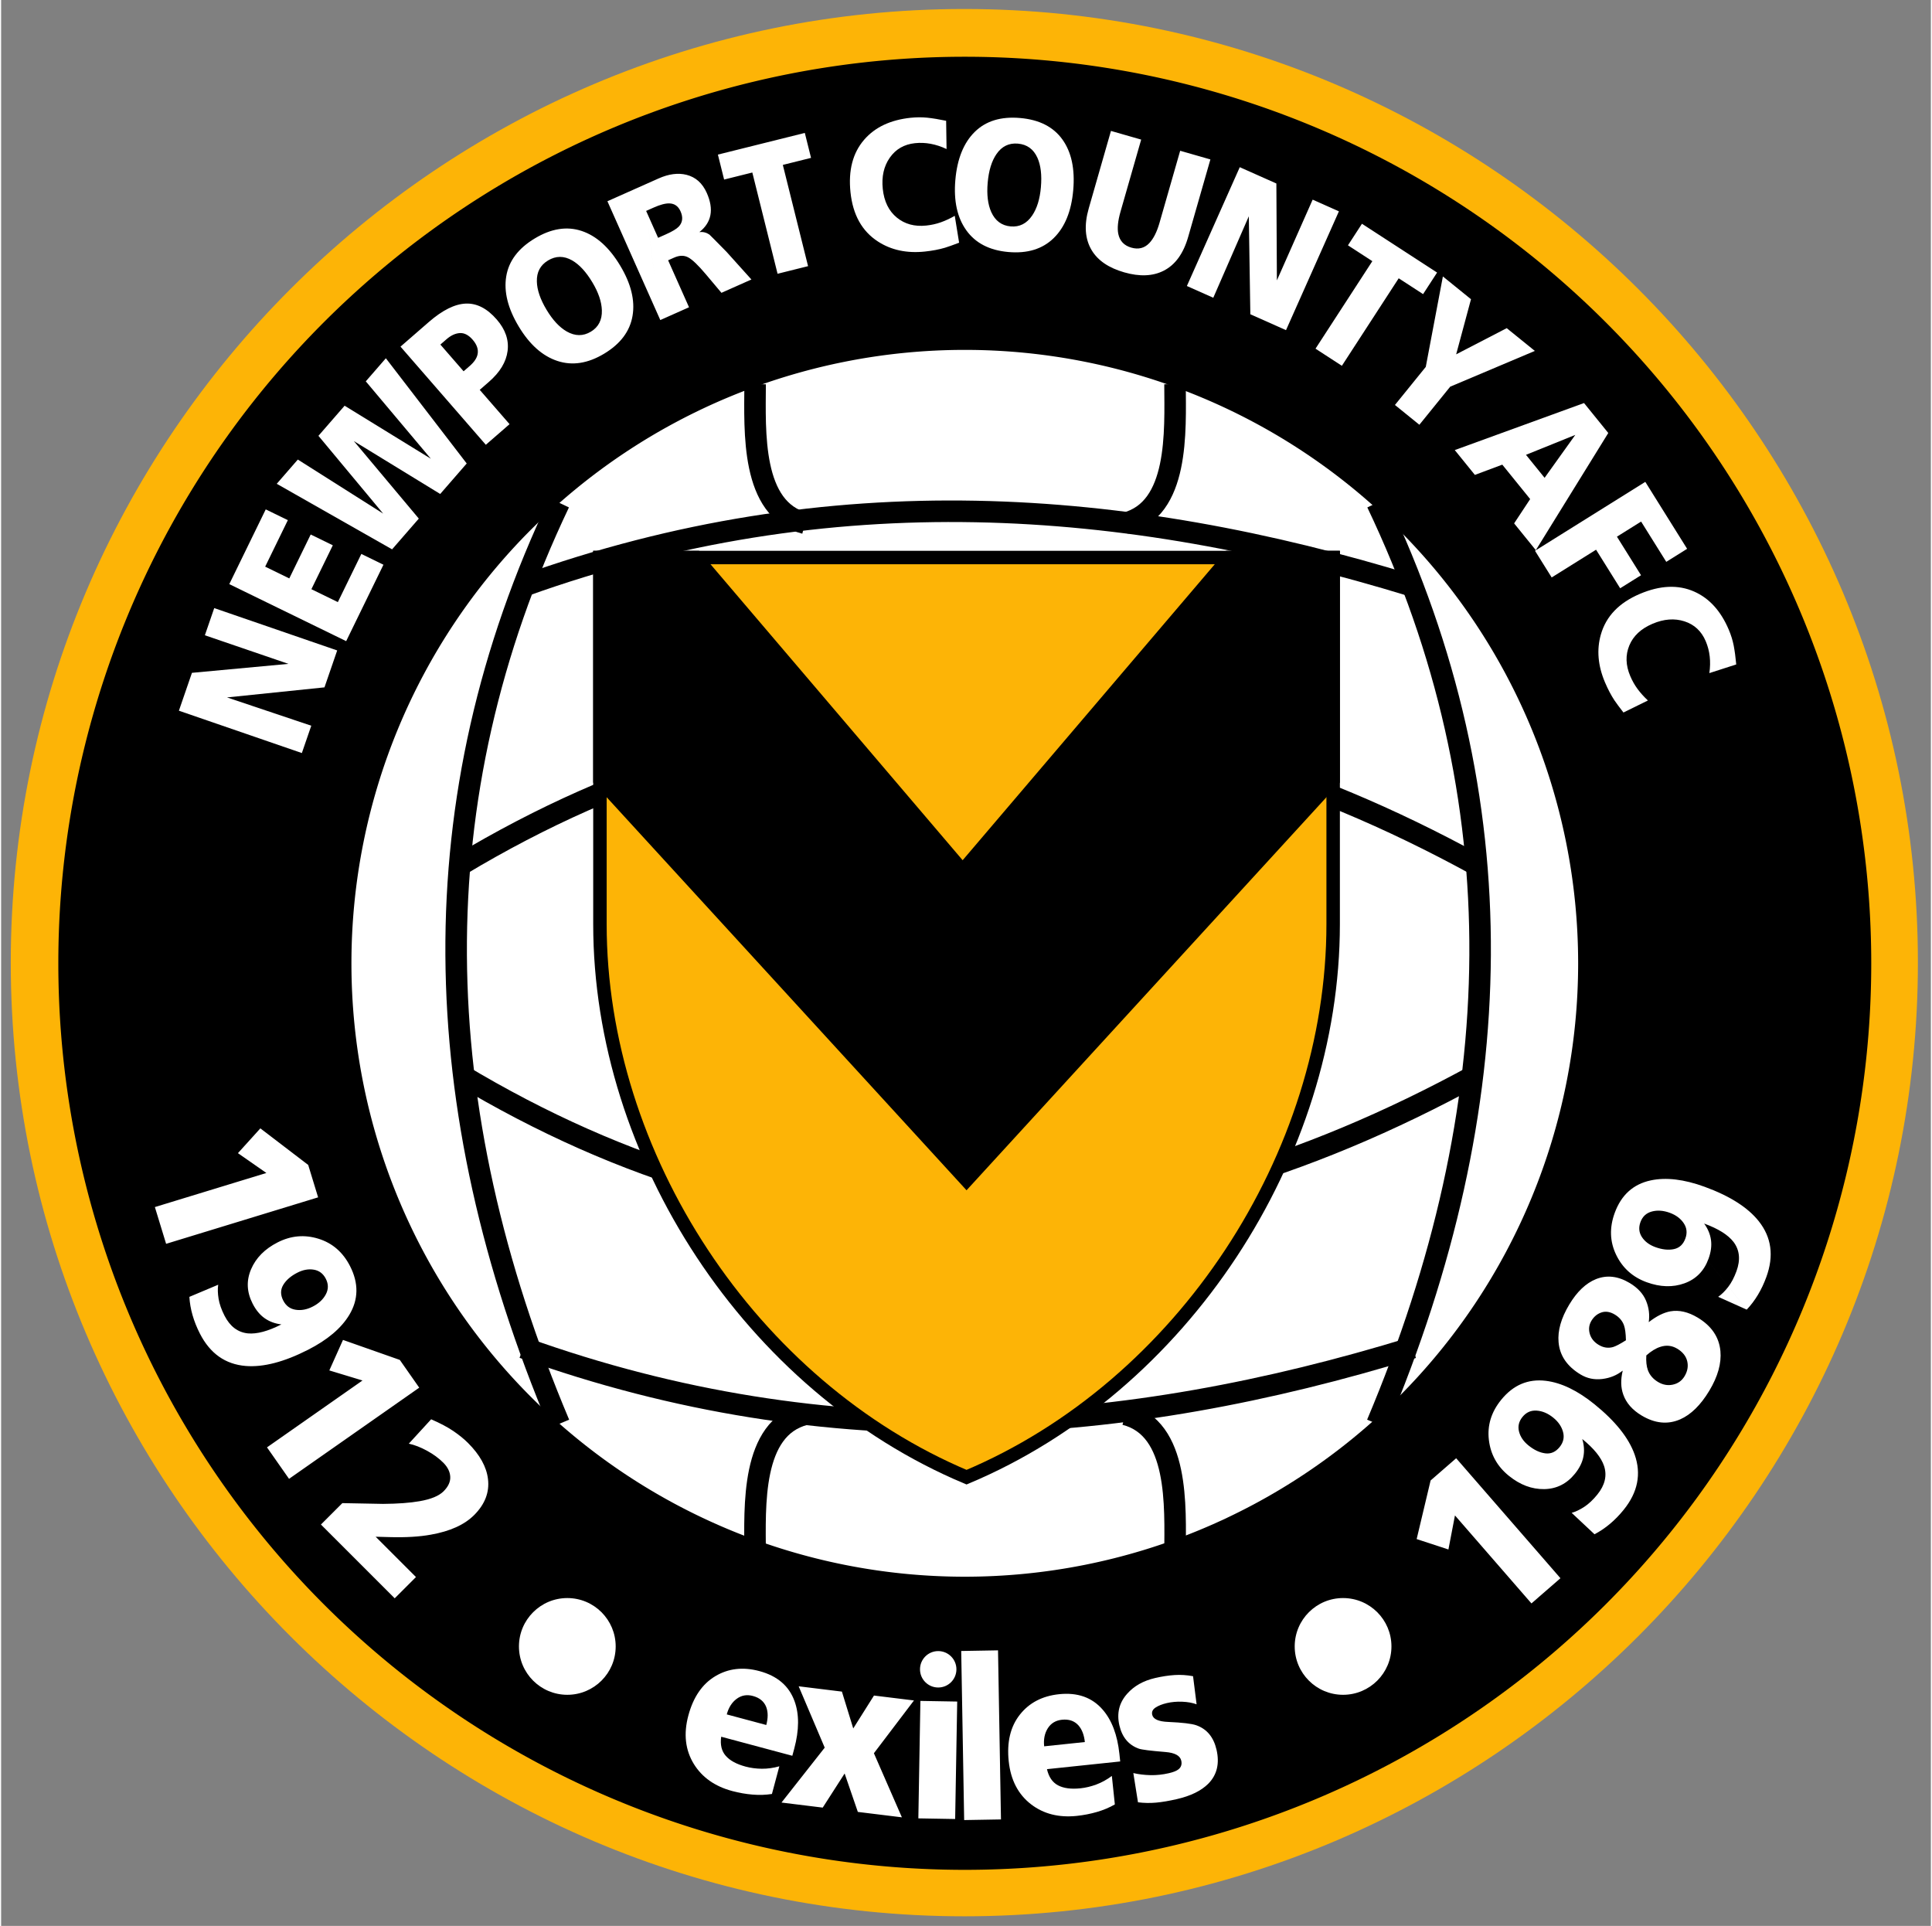 <svg xmlns="http://www.w3.org/2000/svg" style="max-height:500px" viewBox="14.291 12.597 615.679 614.4" width="316.742" height="315.714"><rect x="14.291" y="12.597" width="615.679" height="614.4" fill="#808080" stroke="none"/><path style="fill:#fdb406;fill-opacity:1;stroke:none" d="m 321.599,15.466 c 83.791,0 159.851,34.166 214.96,89.275 55.108,55.109 89.274,131.167 89.274,214.958 0,167.56 -136.672,304.232 -304.234,304.232 -83.786,0 -159.849,-34.168 -214.955,-89.277 C 51.535,479.547 17.369,403.487 17.369,319.698 17.369,152.137 154.04,15.466 321.599,15.466 l 0,28.083 c -152.059,0 -276.147,124.092 -276.147,276.15 0,73.468 29.133,143.184 81.049,195.097 51.913,51.915 121.631,81.052 195.098,81.052 152.06,0 276.151,-124.089 276.151,-276.149 0,-73.47 -29.134,-143.185 -81.049,-195.1 C 464.785,72.682 395.069,43.549 321.599,43.549"/><path style="fill:#000;fill-opacity:1;fill-rule:nonzero;stroke:none" transform="translate(3.1 -140.742) scale(.859)" d="m 707.623,536.261 a 336.675,336.675 0 1 1 -673.351,0 336.675,336.675 0 1 1 673.351,0 z"/><path style="fill:#fff;stroke:none" d="m110.239 252.833-39.23-13.507 4.161-12.085 30.784-2.86-26.659-9.122 2.985-8.669 39.23 13.509-4.056 11.778-31.093 3.209 26.879 9.027-3.002 8.719M124.377 217.133l-37.292-18.189 11.63-23.846 7.052 3.439-7.234 14.831 7.694 3.753 6.832-14.009 7.053 3.441-6.833 14.007 8.442 4.117 7.494-15.365 7.052 3.44-11.891 24.38M139.026 187.847l-36.799-20.911 6.723-7.733 27.229 17.24-20.65-24.811 8.35-9.605 27.513 16.914-20.756-24.687 6.404-7.366 25.795 33.568-8.456 9.728-27.55-16.874 20.723 24.728-8.527 9.809M168.932 154.492l-27.22-31.314 9.035-7.854c4.342-3.775 8.272-5.732 11.79-5.877 3.519-.145 6.812 1.548 9.879 5.077 2.756 3.171 3.911 6.513 3.462 10.025-.448 3.514-2.434 6.802-5.961 9.869l-2.931 2.548 9.516 10.945-7.57 6.581-14.502-31.973 7.409 8.524 1.953-1.698c1.438-1.25 2.277-2.504 2.517-3.763.298-1.52-.228-3.058-1.58-4.613-1.3-1.495-2.664-2.2-4.09-2.115-1.426.086-2.845.741-4.255 1.967l-1.953 1.698M179.437 116.767c-3.47-5.773-4.801-11.111-3.991-16.013.808-4.901 3.848-8.935 9.117-12.101 5.239-3.148 10.215-3.941 14.928-2.382 4.712 1.562 8.813 5.245 12.303 11.055 3.469 5.774 4.786 11.121 3.944 16.041-.838 4.92-3.863 8.944-9.07 12.073-5.177 3.111-10.149 3.879-14.912 2.303-4.763-1.577-8.869-5.235-12.319-10.976l8.875-5.333c1.959 3.262 4.097 5.561 6.411 6.899 2.681 1.532 5.255 1.557 7.72.076 2.434-1.463 3.604-3.738 3.512-6.825-.085-2.723-1.097-5.699-3.036-8.926-2.02-3.363-4.176-5.696-6.47-6.999-2.611-1.483-5.163-1.475-7.66.026-2.466 1.481-3.657 3.722-3.573 6.723.064 2.69 1.097 5.699 3.096 9.026M224.601 114.701l-16.876-37.903 16.355-7.282c3.22-1.433 6.177-1.818 8.873-1.153 2.927.736 5.081 2.661 6.469 5.774 2.336 5.25 1.554 9.416-2.347 12.497 1.163-.127 2.226.137 3.187.794.115.079 1.935 1.914 5.463 5.506l7.943 8.827-9.556 4.254-5.018-5.964c-2.42-2.871-4.286-4.654-5.599-5.348-1.313-.695-2.807-.671-4.481.075l-1.922.855 6.672 14.988-9.162 4.079-4.521-34.815 3.82 8.58 2.414-1.075c2.103-.936 3.5-1.775 4.192-2.518 1.221-1.323 1.404-2.945.55-4.864-.726-1.629-1.907-2.469-3.543-2.521-1.278-.04-2.949.402-5.019 1.323l-2.414 1.075M262.011 99.933l-8.054-32.3-8.999 2.244-1.984-7.959 27.732-6.914 1.984 7.959-8.999 2.243 8.052 32.299-9.731 2.428M318.544 81.446l1.39 8.579c-2.017.771-3.532 1.308-4.548 1.615-1.893.557-4.02.959-6.379 1.207-5.757.605-10.75-.464-14.978-3.207-5.081-3.292-7.998-8.524-8.751-15.696-.733-6.975.72-12.568 4.363-16.776 3.449-3.988 8.391-6.32 14.828-6.998 1.859-.194 3.637-.203 5.337-.023 1.7.179 3.695.509 5.988.984l.133 9.011c-3.385-1.596-6.74-2.22-10.065-1.871-3.469.366-6.153 1.911-8.054 4.642-1.9 2.73-2.645 6.046-2.233 9.947.419 3.982 1.904 7.023 4.455 9.126 2.553 2.103 5.688 2.958 9.407 2.567 1.644-.173 3.19-.515 4.635-1.026 1.448-.511 2.939-1.204 4.473-2.082"/><path style="fill:#fff;stroke:none" d="M318.736 69.974c.587-6.71 2.647-11.811 6.183-15.3 3.535-3.49 8.364-4.967 14.488-4.43 6.089.532 10.581 2.814 13.477 6.846 2.895 4.032 4.047 9.423 3.457 16.174-.588 6.711-2.667 11.811-6.238 15.297-3.571 3.487-8.383 4.965-14.435 4.436-6.018-.527-10.49-2.827-13.417-6.902-2.928-4.075-4.1-9.448-3.515-16.12l10.313.902c-.331 3.791.046 6.906 1.131 9.348 1.271 2.817 3.337 4.35 6.202 4.601 2.829.247 5.112-.905 6.852-3.458 1.533-2.253 2.463-5.255 2.792-9.005.342-3.909-.031-7.064-1.12-9.466-1.242-2.735-3.312-4.228-6.213-4.482-2.866-.25-5.145.863-6.842 3.34-1.528 2.214-2.462 5.254-2.801 9.122M400.103 63.46l-7.095 24.741c-1.518 5.295-4.116 8.88-7.794 10.751-3.463 1.771-7.665 1.947-12.607.529-4.942-1.417-8.4-3.769-10.376-7.056-2.15-3.586-2.466-8.026-.948-13.321l7.094-24.741 9.642 2.766-6.587 22.969c-.852 2.972-1.087 5.358-.706 7.155.481 2.241 1.86 3.689 4.142 4.342 2.281.655 4.193.173 5.743-1.445 1.334-1.39 2.421-3.551 3.263-6.486l6.586-22.97 9.643 2.765M392.601 103.837l16.876-37.904 11.676 5.199.166 30.916 11.41-25.762 8.376 3.729-16.876 37.903-11.38-5.066-.488-31.256-11.335 25.99-8.425-3.75M433.642 123.829l18.13-27.917-7.779-5.053 4.468-6.88 23.969 15.567-4.467 6.88-7.78-5.052-18.13 27.918-8.411-5.463M458.982 141.791l9.839-12.15 5.46-28.85 8.968 7.263-4.733 17.583 16.133-8.352 8.968 7.262-27.001 11.408-9.839 12.149-7.795-6.312M478.072 156.179l41.237-15.005 7.738 9.555-23.115 37.384-6.924-8.549 5.118-7.754-8.891-10.981-8.75 3.27-6.414-7.921 28.659 8.849 9.795-13.691-15.733 6.358 5.938 7.333M503.673 188.308l35.186-21.986 13.346 21.357-6.654 4.158-8.03-12.851-7.712 4.82 7.687 12.302-6.653 4.158-7.688-12.303-14.165 8.852-5.316-8.507M539.689 236.061l-7.799 3.838c-1.325-1.703-2.282-2.997-2.872-3.878-1.087-1.647-2.094-3.564-3.021-5.748-2.261-5.329-2.699-10.415-1.312-15.261 1.661-5.822 5.813-10.141 12.451-12.959 6.457-2.741 12.23-2.986 17.319-.733 4.823 2.133 8.498 6.177 11.027 12.134.731 1.72 1.259 3.419 1.583 5.098.325 1.679.594 3.682.808 6.013l-8.578 2.763c.538-3.705.152-7.095-1.155-10.172-1.362-3.211-3.627-5.326-6.793-6.344-3.167-1.019-6.554-.761-10.167.771-3.683 1.565-6.158 3.873-7.423 6.929-1.265 3.057-1.166 6.304.295 9.747.645 1.522 1.425 2.9 2.337 4.133.911 1.235 2.011 2.458 3.299 3.668M63.343 397.673l35.573-10.875-9.076-6.324 7.155-7.907 15.267 11.667 3.16 10.337-48.495 14.827-3.584-11.725M74.349 426.319l9.198-3.872c-.192 1.331-.15 2.825.124 4.486.275 1.658.901 3.448 1.879 5.367 1.755 3.445 4.24 5.335 7.456 5.669 2.856.272 6.419-.682 10.692-2.859-2.029-.248-3.806-.909-5.331-1.98-1.525-1.072-2.807-2.627-3.843-4.662-1.876-3.68-2.039-7.334-.488-10.959 1.55-3.625 4.375-6.483 8.475-8.571 4.229-2.155 8.571-2.544 13.024-1.163 4.454 1.38 7.819 4.303 10.092 8.765 2.773 5.443 2.691 10.614-.248 15.514-2.559 4.262-6.945 7.976-13.159 11.142-7.638 3.893-14.262 5.616-19.872 5.17-6.519-.526-11.404-3.98-14.655-10.361-1.994-3.914-3.109-7.809-3.345-11.685l39.338 3.11c1.942-.99 3.343-2.296 4.202-3.916.859-1.621.859-3.273.001-4.956-.838-1.644-2.106-2.613-3.804-2.907-1.7-.293-3.455.021-5.268.946-2.071 1.055-3.572 2.35-4.503 3.885-.931 1.534-.937 3.202-.02 5.004.859 1.683 2.175 2.665 3.949 2.944 1.772.279 3.586-.053 5.442-.998M99.114 474.332l30.47-21.335-10.585-3.209 4.361-9.731 18.126 6.378 6.199 8.854-41.539 29.085-7.033-10.043M116.324 498.951l6.832-6.831c7.422.159 11.751.243 12.989.247 4.693-.032 8.585-.32 11.673-.862 3.615-.631 6.158-1.683 7.632-3.156 1.508-1.506 2.217-3.057 2.131-4.648-.085-1.593-.827-3.088-2.225-4.486-1.43-1.429-3.16-2.697-5.19-3.804-2.032-1.107-3.967-1.86-5.805-2.259l7.124-7.776c2.903 1.26 5.27 2.514 7.098 3.761 1.83 1.247 3.382 2.507 4.656 3.781 3.79 3.79 5.917 7.63 6.379 11.517.512 4.21-.962 8.045-4.421 11.504-3.083 3.082-7.679 5.163-13.794 6.243-3.648.665-8.011.927-13.087.783l-4.538-.122 12.863 12.863-6.781 6.782-23.537-23.537M502.535 524.118l-24.403-28.073-2.086 10.863-10.134-3.32 4.45-18.693 8.157-7.091 33.269 38.272-9.253 8.043M522.649 502.05l-7.28-6.827c1.293-.366 2.642-1.012 4.047-1.938 1.406-.926 2.785-2.226 4.141-3.9 2.433-3.004 3.148-6.044 2.145-9.116-.913-2.72-3.233-5.586-6.959-8.605.598 1.954.717 3.848.357 5.676-.358 1.829-1.258 3.632-2.695 5.407-2.599 3.21-5.871 4.844-9.814 4.902-3.942.059-7.701-1.359-11.278-4.255-3.688-2.987-5.809-6.795-6.36-11.426-.55-4.63.751-8.891 3.905-12.784 3.843-4.746 8.6-6.774 14.272-6.082 4.935.603 10.111 3.1 15.531 7.488 6.664 5.395 10.931 10.746 12.805 16.051 2.171 6.169 1.002 12.037-3.504 17.603-2.766 3.415-5.87 6.018-9.314 7.808l-13.158-37.2c-1.694-1.372-3.457-2.122-5.287-2.246-1.831-.126-3.34.546-4.529 2.016-1.161 1.434-1.532 2.987-1.109 4.658.423 1.671 1.425 3.147 3.006 4.426 1.806 1.463 3.6 2.308 5.38 2.533 1.779.228 3.308-.446 4.58-2.017 1.189-1.468 1.55-3.07 1.084-4.804-.466-1.733-1.507-3.255-3.125-4.566M518.224 451.092c-4.317-2.594-6.662-6.029-7.033-10.299-.329-3.685.808-7.692 3.41-12.024 2.467-4.106 5.307-6.809 8.516-8.108 3.491-1.389 7.084-.972 10.779 1.247 2.533 1.522 4.262 3.394 5.187 5.614.924 2.224 1.216 4.512.873 6.869 2.449-1.911 4.753-3.065 6.911-3.459 2.778-.484 5.681.185 8.713 2.005 4.4 2.643 6.814 6.197 7.242 10.656.363 3.91-.814 8.125-3.529 12.644-2.762 4.596-5.868 7.65-9.32 9.164-3.97 1.716-8.071 1.302-12.306-1.243-2.948-1.772-4.892-3.99-5.833-6.657-.807-2.227-.873-4.753-.193-7.575l-.063-.036c-1.837 1.459-4.002 2.336-6.496 2.631-2.494.295-4.779-.18-6.856-1.427m30.808-8.249c-1.702-1.022-3.511-1.21-5.423-.566-1.396.442-2.873 1.349-4.43 2.719-.114 1.883.05 3.441.493 4.681.577 1.578 1.655 2.841 3.234 3.788 1.536.924 3.117 1.207 4.744.851 1.626-.354 2.869-1.248 3.729-2.68.951-1.582 1.234-3.181.849-4.795-.385-1.616-1.451-2.948-3.194-3.997l-25.042-1.204c1.494.897 3.026 1.125 4.591.683.9-.279 2.265-.997 4.092-2.156-.047-2.18-.263-3.797-.647-4.848-.523-1.39-1.488-2.508-2.899-3.357-1.495-.897-2.914-1.122-4.258-.674-1.344.45-2.409 1.333-3.203 2.651-.77 1.281-.948 2.661-.537 4.137.412 1.478 1.365 2.666 2.859 3.564M571.216 430.391l-9.104-4.086c1.102-.766 2.168-1.817 3.194-3.15 1.027-1.333 1.908-3.01 2.646-5.035 1.322-3.633 1.009-6.74-.94-9.319-1.748-2.273-4.876-4.23-9.382-5.87 1.202 1.653 1.931 3.403 2.187 5.249.255 1.847-.006 3.843-.789 5.991-1.412 3.881-3.972 6.491-7.682 7.829-3.708 1.338-7.724 1.221-12.048-.352-4.46-1.623-7.705-4.535-9.732-8.733-2.03-4.199-2.186-8.652-.473-13.358 2.09-5.739 5.928-9.205 11.516-10.398 4.863-1.037 10.57-.362 17.123 2.023 8.057 2.932 13.834 6.602 17.332 11.008 4.062 5.126 4.868 11.054 2.418 17.783-1.503 4.13-3.59 7.602-6.264 10.416l-24.554-30.89c-2.048-.746-3.958-.88-5.73-.404-1.771.479-2.979 1.605-3.625 3.38-.631 1.734-.475 3.323.468 4.765.944 1.442 2.372 2.513 4.283 3.208 2.186.794 4.156 1.009 5.913.643 1.757-.365 2.982-1.498 3.673-3.398.647-1.776.467-3.407-.539-4.895-1.004-1.486-2.485-2.587-4.442-3.299M266.718 572.724l-22.691-6.081c-.363 2.534.117 4.561 1.445 6.083 1.325 1.522 3.439 2.671 6.339 3.448 1.638.439 3.368.666 5.186.683 1.82.016 3.68-.243 5.58-.776l-2.364 8.823c-1.977.314-4.043.381-6.201.2-2.157-.181-4.309-.558-6.452-1.132-5.547-1.486-9.638-4.37-12.274-8.651-2.725-4.454-3.306-9.598-1.742-15.435 1.576-5.883 4.442-10.066 8.6-12.552 4.156-2.486 8.839-3.03 14.049-1.634 5.714 1.53 9.455 4.717 11.22 9.56 1.537 4.184 1.509 9.24-.078 15.17l-.615 2.294-20.918-13.201 12.607 3.378c.596-2.224.59-4.137-.016-5.739-.695-1.775-2.114-2.949-4.258-3.524-1.934-.517-3.66-.21-5.18.921-1.519 1.132-2.57 2.787-3.153 4.964"/><path style="fill:#fff;stroke:none" d="m263.269 587.638 13.786-17.511-8.312-19.573 13.796 1.694 3.618 11.75 6.615-10.492 12.759 1.566-12.783 16.837 8.928 20.446-14.054-1.726-4.215-12.258-6.99 10.882-13.147-1.614M306.928 592.689l.653-37.47 11.744.205-.654 37.47-11.743-.205M321.544 593.231l-.941-53.938 11.743-.205.942 53.939-11.744.204M371.327 574.533l-23.363 2.456c.569 2.496 1.744 4.216 3.528 5.162 1.784.944 4.167 1.26 7.154.947 1.686-.178 3.383-.585 5.086-1.221 1.705-.638 3.349-1.546 4.931-2.724l.955 9.084c-1.733 1.002-3.638 1.805-5.717 2.409-2.08.604-4.224 1.023-6.43 1.254-5.711.6-10.564-.625-14.559-3.676-4.141-3.181-6.525-7.776-7.158-13.786-.636-6.055.54-10.989 3.529-14.799 2.99-3.81 7.168-5.996 12.533-6.56 5.884-.619 10.517 1.015 13.9 4.903 2.934 3.356 4.721 8.086 5.362 14.191l.249 2.361-24.259-4.828 12.979-1.364c-.241-2.29-.932-4.073-2.071-5.351-1.286-1.408-3.032-1.995-5.238-1.764-1.99.21-3.491 1.115-4.506 2.715-1.012 1.602-1.401 3.524-1.164 5.764M377.002 587.565l-1.483-9.328c1.699.396 3.513.617 5.444.662 1.931.047 3.892-.16 5.885-.62 1.44-.333 2.463-.741 3.065-1.224.867-.692 1.166-1.622.896-2.792-.367-1.587-2.051-2.503-5.054-2.744-4.731-.384-7.56-.741-8.484-1.068-3.261-1.167-5.327-3.643-6.201-7.427-.895-3.879-.064-7.245 2.49-10.098 2.197-2.476 5.16-4.144 8.891-5.005 2.203-.51 4.274-.827 6.209-.953 1.934-.128 3.907-.004 5.912.368l1.132 8.966c-1.317-.482-2.842-.757-4.576-.824-1.734-.068-3.365.075-4.892.427-1.482.343-2.69.819-3.62 1.427-.932.607-1.289 1.379-1.074 2.314.324 1.402 2.041 2.163 5.147 2.281 4.467.2 7.428.55 8.883 1.051 3.397 1.184 5.561 3.784 6.489 7.803 1.025 4.44.142 8.063-2.647 10.872-2.251 2.242-5.581 3.872-9.988 4.89-2.503.577-4.715.953-6.64 1.126-1.922.174-3.851.14-5.783-.104M194.93 522.406c8.523 0 15.432 6.911 15.432 15.43 0 8.523-6.91 15.432-15.432 15.432-8.52 0-15.43-6.91-15.43-15.432 0-8.52 6.911-15.43 15.43-15.43M442.434 522.406c8.523 0 15.434 6.911 15.434 15.43 0 8.523-6.911 15.432-15.434 15.432-8.52 0-15.43-6.91-15.43-15.432 0-8.52 6.911-15.43 15.43-15.43M313.265 539.323c3.208 0 5.809 2.601 5.809 5.81 0 3.207-2.601 5.809-5.809 5.809-3.209 0-5.81-2.602-5.81-5.809 0-3.209 2.601-5.81 5.81-5.81"/><path style="fill:#fff;stroke:none" transform="translate(3.1 -140.742) scale(.859)" d="m 598.758,536.261 a 227.81,227.81 0 1 1 -455.621,0 227.81,227.81 0 1 1 455.621,0 z"/><path style="fill:none;stroke:#000;stroke-width:6.869;stroke-linecap:butt;stroke-linejoin:miter;stroke-miterlimit:4;stroke-opacity:1;stroke-dasharray:none" d="M192.348 172.998c-44.96 94.395-42.731 192.515 0 293.833M453.274 172.998c44.96 94.395 42.731 192.515 0 293.833"/><path style="fill:none;stroke:#000;stroke-width:6.869;stroke-linecap:butt;stroke-linejoin:miter;stroke-miterlimit:4;stroke-opacity:1;stroke-dasharray:none" d="M180.859 199.576c98.223-35.287 192.099-28.192 283.812 0M160.663 288.621c104.858-62.926 213.124-61.099 324.509 0M180.859 442.532c98.223 35.287 192.099 28.192 283.812 0M160.663 355.328c104.858 62.926 213.124 61.099 324.509 0"/><g style="stroke:#000" transform="translate(2.157 -132.087) scale(1.073)"><path style="fill:none;stroke:#000;stroke-width:8;stroke-linecap:butt;stroke-linejoin:miter;stroke-miterlimit:4;stroke-opacity:1;stroke-dasharray:none" transform="scale(.8)" d="m 294.374,745.871 c -0.066,-17.525 -1.601,-46.522 18.532,-51.676"/><path style="fill:none;stroke:#000;stroke-width:6.4;stroke-linecap:butt;stroke-linejoin:miter;stroke-miterlimit:4;stroke-opacity:1;stroke-dasharray:none" d="m 360.357,596.697 c 0.053,-14.02 1.281,-37.217 -14.826,-41.341"/></g><g style="stroke:#000" transform="matrix(1.073 0 0 -1.073 2.157 775.424)"><path style="fill:none;stroke:#000;stroke-width:8;stroke-linecap:butt;stroke-linejoin:miter;stroke-miterlimit:4;stroke-opacity:1;stroke-dasharray:none" transform="scale(.8)" d="m 294.374,745.871 c -0.066,-17.525 -1.601,-46.522 18.532,-51.676"/><path style="fill:none;stroke:#000;stroke-width:6.4;stroke-linecap:butt;stroke-linejoin:miter;stroke-miterlimit:4;stroke-opacity:1;stroke-dasharray:none" d="m 360.357,596.697 c 0.053,-14.02 1.281,-37.217 -14.826,-41.341"/></g><path style="fill:#fdb406;fill-opacity:1;stroke:#000;stroke-width:4.293;stroke-linecap:butt;stroke-linejoin:miter;stroke-miterlimit:4;stroke-opacity:1;stroke-dasharray:none" d="m 205.338,190.459 0,116.94 c 0,73.867 48.062,147.493 116.967,176.447 68.906,-28.954 116.967,-102.58 116.967,-176.447 l 0,-116.94 z"/><path style="fill:#000;stroke:#000;stroke-width:4.293;stroke-linecap:butt;stroke-linejoin:miter;stroke-miterlimit:4;stroke-opacity:1;stroke-dasharray:none" d="m 205.338,190.459 0,70.944 116.967,127.734 116.967,-127.734 0,-70.944 -33.125,0 -85.085,99.873 -85.085,-99.873 z"/></svg>